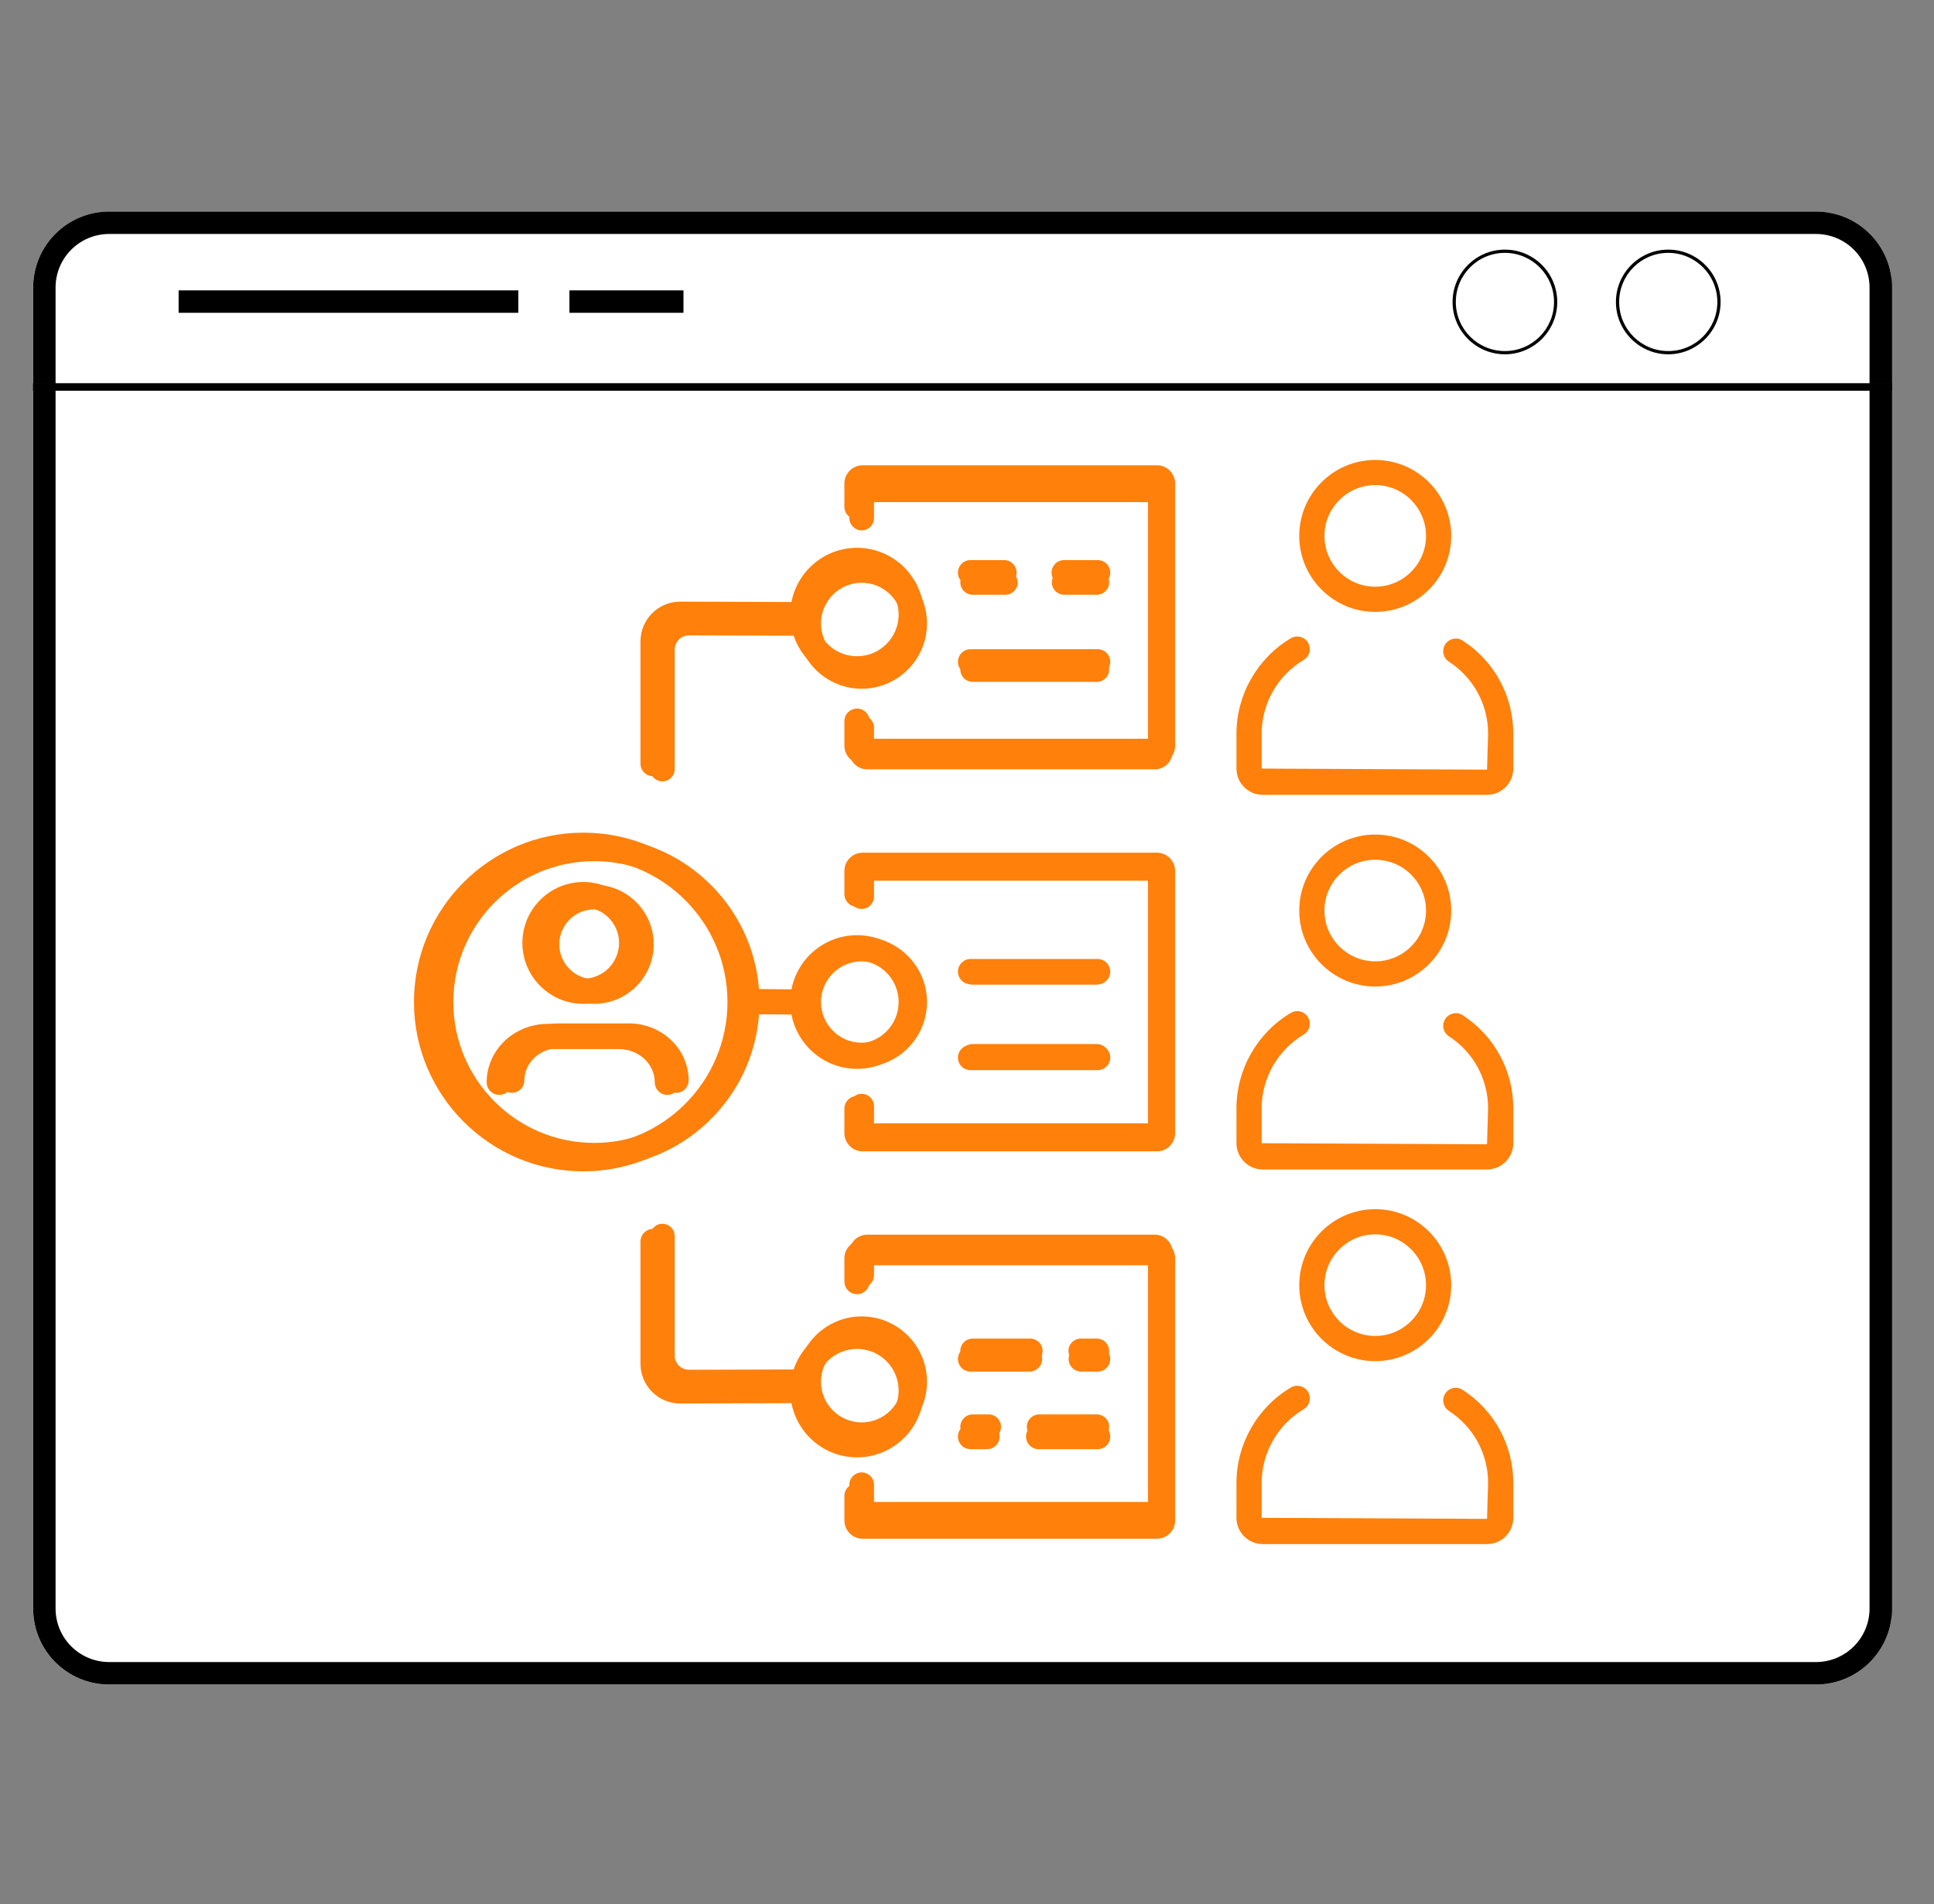 <svg xmlns="http://www.w3.org/2000/svg" xmlns:xlink="http://www.w3.org/1999/xlink" width="258" viewBox="0 0 193.5 190.5" height="254" preserveAspectRatio="xMidYMid meet"><rect x="0" y="0" width="193.5" height="190.5" fill="#808080" stroke="none"/><defs><clipPath id="6382207ef5"><path d="M 3.312 21.164 L 189.828 21.164 L 189.828 168.535 L 3.312 168.535 Z M 3.312 21.164 " clip-rule="nonzero"></path></clipPath><clipPath id="81f78a030d"><path d="M 10.914 21.164 L 181.707 21.164 C 183.723 21.164 185.656 21.965 187.082 23.391 C 188.508 24.816 189.309 26.75 189.309 28.766 L 189.309 160.934 C 189.309 162.949 188.508 164.883 187.082 166.309 C 185.656 167.734 183.723 168.535 181.707 168.535 L 10.914 168.535 C 8.898 168.535 6.965 167.734 5.539 166.309 C 4.113 164.883 3.312 162.949 3.312 160.934 L 3.312 28.766 C 3.312 26.75 4.113 24.816 5.539 23.391 C 6.965 21.965 8.898 21.164 10.914 21.164 Z M 10.914 21.164 " clip-rule="nonzero"></path></clipPath><clipPath id="64e78ea79d"><path d="M 3.316 21.164 L 189.574 21.164 L 189.574 168.527 L 3.316 168.527 Z M 3.316 21.164 " clip-rule="nonzero"></path></clipPath><clipPath id="9c6a03b56f"><path d="M 10.918 21.164 L 181.703 21.164 C 183.719 21.164 185.652 21.965 187.078 23.391 C 188.504 24.816 189.305 26.75 189.305 28.766 L 189.305 160.93 C 189.305 162.945 188.504 164.879 187.078 166.301 C 185.652 167.727 183.719 168.527 181.703 168.527 L 10.918 168.527 C 8.902 168.527 6.969 167.727 5.543 166.301 C 4.117 164.879 3.316 162.945 3.316 160.93 L 3.316 28.766 C 3.316 26.75 4.117 24.816 5.543 23.391 C 6.969 21.965 8.902 21.164 10.918 21.164 Z M 10.918 21.164 " clip-rule="nonzero"></path></clipPath><clipPath id="05c28711f8"><path d="M 3.312 38.344 L 189.309 38.344 L 189.309 39.09 L 3.312 39.09 Z M 3.312 38.344 " clip-rule="nonzero"></path></clipPath><clipPath id="5397edc5b5"><path d="M 3.312 38.344 L 189.305 38.344 L 189.305 39.09 L 3.312 39.09 Z M 3.312 38.344 " clip-rule="nonzero"></path></clipPath><clipPath id="487cb80e4d"><path d="M 161.676 24.973 L 172.148 24.973 L 172.148 35.445 L 161.676 35.445 Z M 161.676 24.973 " clip-rule="nonzero"></path></clipPath><clipPath id="7156ab35b2"><path d="M 145.332 24.973 L 155.805 24.973 L 155.805 35.445 L 145.332 35.445 Z M 145.332 24.973 " clip-rule="nonzero"></path></clipPath><clipPath id="292293c911"><path d="M 123 101 L 151.395 101 L 151.395 117 L 123 117 Z M 123 101 " clip-rule="nonzero"></path></clipPath><clipPath id="e147c2859e"><path d="M 129 46.004 L 146 46.004 L 146 62 L 129 62 Z M 129 46.004 " clip-rule="nonzero"></path></clipPath><clipPath id="8e7e1cf3e3"><path d="M 123 63 L 151.395 63 L 151.395 80 L 123 80 Z M 123 63 " clip-rule="nonzero"></path></clipPath><clipPath id="3326e17305"><path d="M 123 138 L 151.395 138 L 151.395 154.469 L 123 154.469 Z M 123 138 " clip-rule="nonzero"></path></clipPath><clipPath id="dfddafda83"><path d="M 41.434 83 L 93 83 L 93 118 L 41.434 118 Z M 41.434 83 " clip-rule="nonzero"></path></clipPath><clipPath id="7f7d618083"><path d="M 84 46.004 L 118 46.004 L 118 77 L 84 77 Z M 84 46.004 " clip-rule="nonzero"></path></clipPath><clipPath id="7bb4d189f4"><path d="M 42.906 83 L 93 83 L 93 117 L 42.906 117 Z M 42.906 83 " clip-rule="nonzero"></path></clipPath><clipPath id="afb443f88a"><path d="M 84 47.238 L 118 47.238 L 118 77 L 84 77 Z M 84 47.238 " clip-rule="nonzero"></path></clipPath><clipPath id="1575aad887"><path d="M 84 123 L 118 123 L 118 151.965 L 84 151.965 Z M 84 123 " clip-rule="nonzero"></path></clipPath></defs><g clip-path="url(#6382207ef5)"><g clip-path="url(#81f78a030d)"><path fill="#ffffff" d="M 3.312 21.164 L 189.25 21.164 L 189.25 168.535 L 3.312 168.535 Z M 3.312 21.164 " fill-opacity="1" fill-rule="nonzero"></path></g></g><g clip-path="url(#64e78ea79d)"><g clip-path="url(#9c6a03b56f)"><path stroke-linecap="butt" transform="matrix(0.748, 0, 0, 0.748, 3.316, 21.165)" fill="none" stroke-linejoin="miter" d="M 10.162 -0.002 L 238.473 -0.002 C 241.168 -0.002 243.753 1.069 245.659 2.975 C 247.565 4.881 248.635 7.466 248.635 10.16 L 248.635 186.841 C 248.635 189.536 247.565 192.121 245.659 194.022 C 243.753 195.928 241.168 196.998 238.473 196.998 L 10.162 196.998 C 7.468 196.998 4.883 195.928 2.977 194.022 C 1.071 192.121 0 189.536 0 186.841 L 0 10.16 C 0 7.466 1.071 4.881 2.977 2.975 C 4.883 1.069 7.468 -0.002 10.162 -0.002 Z M 10.162 -0.002 " stroke="#000000" stroke-width="6" stroke-opacity="1" stroke-miterlimit="4"></path></g></g><g clip-path="url(#05c28711f8)"><path fill="#231f20" d="M 3.312 38.371 L 189.574 38.371 L 189.574 39.062 L 3.312 39.062 Z M 3.312 38.371 " fill-opacity="1" fill-rule="nonzero"></path></g><g clip-path="url(#5397edc5b5)"><path stroke-linecap="butt" transform="matrix(0.748, 0, 0, 0.748, 3.313, 38.343)" fill="none" stroke-linejoin="miter" d="M -0.001 0.001 L -0.001 1.233 L 248.639 1.233 L 248.639 0.001 L -0.001 0.001 " stroke="#000000" stroke-width="28" stroke-opacity="1" stroke-miterlimit="4"></path></g><g clip-path="url(#487cb80e4d)"><path fill="#000000" d="M 166.91 35.445 C 164.02 35.445 161.676 33.086 161.676 30.211 C 161.676 27.332 164.02 24.973 166.91 24.973 C 169.805 24.973 172.148 27.316 172.148 30.211 C 172.148 33.102 169.789 35.445 166.91 35.445 Z M 166.91 25.297 C 164.195 25.297 162 27.492 162 30.211 C 162 32.926 164.195 35.121 166.91 35.121 C 169.625 35.121 171.824 32.926 171.824 30.211 C 171.824 27.492 169.609 25.297 166.91 25.297 Z M 166.91 25.297 " fill-opacity="1" fill-rule="nonzero"></path></g><g clip-path="url(#7156ab35b2)"><path fill="#000000" d="M 150.57 35.445 C 147.676 35.445 145.332 33.086 145.332 30.211 C 145.332 27.332 147.676 24.973 150.57 24.973 C 153.465 24.973 155.805 27.316 155.805 30.211 C 155.805 33.102 153.445 35.445 150.57 35.445 Z M 150.57 25.297 C 147.855 25.297 145.656 27.492 145.656 30.211 C 145.656 32.926 147.855 35.121 150.57 35.121 C 153.285 35.121 155.484 32.926 155.484 30.211 C 155.484 27.492 153.27 25.297 150.57 25.297 Z M 150.57 25.297 " fill-opacity="1" fill-rule="nonzero"></path></g><path stroke-linecap="butt" transform="matrix(0.748, 0, 0, 0.748, 17.872, 29.05)" fill="none" stroke-linejoin="miter" d="M -0.001 1.499 L 45.441 1.499 " stroke="#000000" stroke-width="3" stroke-opacity="1" stroke-miterlimit="4"></path><path stroke-linecap="butt" transform="matrix(0.748, 0, -0, 0.748, 56.972, 29.05)" fill="none" stroke-linejoin="miter" d="M 0.001 1.499 L 15.254 1.499 " stroke="#000000" stroke-width="3" stroke-opacity="1" stroke-miterlimit="4"></path><path fill="#ff800a" d="M 137.594 98.695 C 141.785 98.695 145.195 95.285 145.195 91.094 C 145.195 86.902 141.785 83.492 137.594 83.492 C 133.402 83.492 129.992 86.902 129.992 91.094 C 129.992 95.285 133.402 98.695 137.594 98.695 Z M 137.594 86.012 C 140.395 86.012 142.676 88.289 142.676 91.094 C 142.676 93.895 140.395 96.176 137.594 96.176 C 134.793 96.176 132.512 93.895 132.512 91.094 C 132.512 88.289 134.793 86.012 137.594 86.012 Z M 137.594 86.012 " fill-opacity="1" fill-rule="nonzero"></path><g clip-path="url(#292293c911)"><path fill="#ff800a" d="M 146.344 101.562 C 145.762 101.184 144.98 101.352 144.602 101.934 C 144.223 102.52 144.387 103.297 144.973 103.676 C 147.422 105.266 148.887 107.961 148.887 110.875 L 148.781 114.477 L 126.23 114.371 L 126.23 110.875 C 126.23 107.867 127.84 105.039 130.434 103.5 C 131.031 103.145 131.227 102.371 130.871 101.773 C 130.52 101.176 129.746 100.98 129.148 101.336 C 125.793 103.324 123.711 106.98 123.711 110.875 L 123.711 114.371 C 123.711 115.816 124.887 116.996 126.336 116.996 L 148.781 116.996 C 150.23 116.996 151.406 115.816 151.406 114.371 L 151.406 110.875 C 151.406 107.102 149.516 103.621 146.344 101.562 Z M 146.344 101.562 " fill-opacity="1" fill-rule="nonzero"></path></g><g clip-path="url(#e147c2859e)"><path fill="#ff800a" d="M 137.594 61.215 C 141.785 61.215 145.195 57.805 145.195 53.613 C 145.195 49.422 141.785 46.016 137.594 46.016 C 133.402 46.016 129.992 49.422 129.992 53.613 C 129.992 57.805 133.402 61.215 137.594 61.215 Z M 137.594 48.531 C 140.395 48.531 142.676 50.812 142.676 53.613 C 142.676 56.418 140.395 58.695 137.594 58.695 C 134.793 58.695 132.512 56.418 132.512 53.613 C 132.512 50.812 134.793 48.531 137.594 48.531 Z M 137.594 48.531 " fill-opacity="1" fill-rule="nonzero"></path></g><g clip-path="url(#8e7e1cf3e3)"><path fill="#ff800a" d="M 146.34 64.086 C 145.758 63.707 144.977 63.875 144.602 64.457 C 144.223 65.043 144.387 65.82 144.973 66.199 C 147.422 67.789 148.887 70.48 148.887 73.398 L 148.781 76.996 L 126.23 76.891 L 126.23 73.398 C 126.23 70.387 127.84 67.559 130.434 66.02 C 131.031 65.664 131.227 64.895 130.871 64.297 C 130.52 63.695 129.746 63.5 129.148 63.855 C 125.793 65.848 123.711 69.504 123.711 73.398 L 123.711 76.891 C 123.711 78.34 124.887 79.516 126.336 79.516 L 148.781 79.516 C 150.23 79.516 151.406 78.34 151.406 76.891 L 151.406 73.398 C 151.406 69.621 149.516 66.141 146.34 64.086 Z M 146.34 64.086 " fill-opacity="1" fill-rule="nonzero"></path></g><path fill="#ff800a" d="M 137.594 136.172 C 141.785 136.172 145.195 132.766 145.195 128.574 C 145.195 124.379 141.785 120.969 137.594 120.969 C 133.402 120.969 129.992 124.379 129.992 128.574 C 129.992 132.766 133.402 136.172 137.594 136.172 Z M 137.594 123.488 C 140.395 123.488 142.676 125.77 142.676 128.574 C 142.676 131.375 140.395 133.652 137.594 133.652 C 134.793 133.652 132.512 131.375 132.512 128.574 C 132.512 125.77 134.793 123.488 137.594 123.488 Z M 137.594 123.488 " fill-opacity="1" fill-rule="nonzero"></path><g clip-path="url(#3326e17305)"><path fill="#ff800a" d="M 146.34 139.043 C 145.758 138.664 144.977 138.828 144.602 139.414 C 144.223 139.996 144.387 140.777 144.973 141.156 C 147.422 142.746 148.887 145.438 148.887 148.355 L 148.781 151.953 L 126.23 151.848 L 126.23 148.355 C 126.23 145.344 127.84 142.516 130.434 140.98 C 131.031 140.625 131.227 139.852 130.871 139.254 C 130.52 138.652 129.746 138.465 129.148 138.812 C 125.793 140.801 123.711 144.461 123.711 148.355 L 123.711 151.848 C 123.711 153.297 124.887 154.473 126.336 154.473 L 148.781 154.473 C 150.23 154.473 151.406 153.297 151.406 151.848 L 151.406 148.355 C 151.406 144.578 149.516 141.098 146.34 139.043 Z M 146.34 139.043 " fill-opacity="1" fill-rule="nonzero"></path></g><g clip-path="url(#dfddafda83)"><path fill="#ff800a" d="M 58.359 117.184 C 67.289 117.184 74.609 110.238 75.238 101.469 L 79.188 101.496 C 79.777 104.586 82.488 106.93 85.746 106.93 C 89.43 106.93 92.43 103.93 92.43 100.242 C 92.43 96.559 89.43 93.559 85.746 93.559 C 82.492 93.559 79.781 95.895 79.188 98.977 L 75.238 98.949 C 74.57 90.211 67.266 83.301 58.359 83.301 C 49.02 83.301 41.418 90.902 41.418 100.242 C 41.418 109.586 49.02 117.184 58.359 117.184 Z M 85.746 96.078 C 88.043 96.078 89.91 97.945 89.91 100.242 C 89.91 102.543 88.043 104.41 85.746 104.41 C 83.449 104.41 81.578 102.543 81.578 100.242 C 81.578 97.945 83.449 96.078 85.746 96.078 Z M 58.359 85.82 C 66.312 85.82 72.785 92.289 72.785 100.242 C 72.785 108.195 66.312 114.668 58.359 114.668 C 50.406 114.668 43.938 108.195 43.938 100.242 C 43.938 92.289 50.406 85.82 58.359 85.82 Z M 58.359 85.82 " fill-opacity="1" fill-rule="nonzero"></path></g><path fill="#ff800a" d="M 49.949 109.535 C 50.645 109.535 51.211 108.973 51.211 108.277 C 51.211 106.441 52.824 104.949 54.809 104.949 L 61.91 104.949 C 63.898 104.949 65.512 106.441 65.512 108.277 C 65.512 108.973 66.074 109.535 66.77 109.535 C 67.465 109.535 68.031 108.973 68.031 108.277 C 68.031 105.055 65.285 102.43 61.91 102.43 L 54.809 102.43 C 51.434 102.43 48.691 105.055 48.691 108.277 C 48.691 108.973 49.254 109.535 49.949 109.535 Z M 49.949 109.535 " fill-opacity="1" fill-rule="nonzero"></path><path fill="#ff800a" d="M 58.359 100.426 C 61.723 100.426 64.457 97.695 64.457 94.332 C 64.457 90.973 61.723 88.238 58.359 88.238 C 55 88.238 52.266 90.973 52.266 94.332 C 52.266 97.695 55 100.426 58.359 100.426 Z M 58.359 90.758 C 60.332 90.758 61.938 92.359 61.938 94.332 C 61.938 96.305 60.332 97.91 58.359 97.91 C 56.391 97.91 54.785 96.305 54.785 94.332 C 54.785 92.359 56.391 90.758 58.359 90.758 Z M 58.359 90.758 " fill-opacity="1" fill-rule="nonzero"></path><path fill="#ff800a" d="M 85.746 109.645 C 85.051 109.645 84.484 110.207 84.484 110.902 L 84.484 113.359 C 84.484 114.367 85.305 115.184 86.309 115.184 L 115.75 115.184 C 116.758 115.184 117.574 114.367 117.574 113.359 L 117.574 87.125 C 117.574 86.121 116.758 85.305 115.75 85.305 L 86.309 85.305 C 85.305 85.305 84.484 86.121 84.484 87.125 L 84.484 89.457 C 84.484 90.152 85.051 90.715 85.746 90.715 C 86.441 90.715 87.004 90.152 87.004 89.457 L 87.004 87.824 L 115.055 87.824 L 115.055 112.664 L 87.004 112.664 L 87.004 110.902 C 87.004 110.207 86.441 109.645 85.746 109.645 Z M 85.746 109.645 " fill-opacity="1" fill-rule="nonzero"></path><path fill="#ff800a" d="M 97.102 98.461 L 109.82 98.461 C 110.516 98.461 111.082 97.898 111.082 97.203 C 111.082 96.508 110.516 95.941 109.82 95.941 L 97.102 95.941 C 96.406 95.941 95.844 96.508 95.844 97.203 C 95.844 97.898 96.406 98.461 97.102 98.461 Z M 97.102 98.461 " fill-opacity="1" fill-rule="nonzero"></path><path fill="#ff800a" d="M 97.102 107.062 L 109.82 107.062 C 110.516 107.062 111.082 106.5 111.082 105.805 C 111.082 105.109 110.516 104.547 109.82 104.547 L 97.102 104.547 C 96.406 104.547 95.844 105.109 95.844 105.805 C 95.844 106.5 96.406 107.062 97.102 107.062 Z M 97.102 107.062 " fill-opacity="1" fill-rule="nonzero"></path><path fill="#ff800a" d="M 65.34 77.656 C 66.035 77.656 66.602 77.094 66.602 76.398 L 66.602 64.168 C 66.602 63.363 67.254 62.711 68.059 62.711 C 68.23 62.711 79.359 62.746 79.188 62.742 C 79.777 65.832 82.488 68.172 85.746 68.172 C 89.43 68.172 92.43 65.176 92.43 61.488 C 92.43 57.801 89.43 54.805 85.746 54.805 C 82.492 54.805 79.781 57.141 79.188 60.227 C 72.75 60.207 74.469 60.211 68.059 60.191 C 65.859 60.191 64.082 61.969 64.082 64.168 L 64.082 76.398 C 64.082 77.094 64.645 77.656 65.34 77.656 Z M 85.746 57.324 C 88.043 57.324 89.91 59.191 89.91 61.488 C 89.91 63.785 88.043 65.652 85.746 65.652 C 83.449 65.652 81.578 63.785 81.578 61.488 C 81.578 59.191 83.449 57.324 85.746 57.324 Z M 85.746 57.324 " fill-opacity="1" fill-rule="nonzero"></path><g clip-path="url(#7f7d618083)"><path fill="#ff800a" d="M 115.75 46.547 L 86.309 46.547 C 85.305 46.547 84.484 47.363 84.484 48.371 L 84.484 50.699 C 84.484 51.395 85.051 51.957 85.746 51.957 C 86.441 51.957 87.004 51.395 87.004 50.699 L 87.004 49.066 L 115.055 49.066 L 115.055 73.906 L 87.004 73.906 L 87.004 72.148 C 87.004 71.453 86.441 70.887 85.746 70.887 C 85.051 70.887 84.484 71.453 84.484 72.148 L 84.484 74.605 C 84.484 75.609 85.305 76.426 86.309 76.426 L 115.75 76.426 C 116.758 76.426 117.574 75.609 117.574 74.605 L 117.574 48.371 C 117.574 47.363 116.758 46.547 115.75 46.547 Z M 115.75 46.547 " fill-opacity="1" fill-rule="nonzero"></path></g><path fill="#ff800a" d="M 97.102 58.551 L 100.453 58.551 C 101.148 58.551 101.711 57.984 101.711 57.289 C 101.711 56.594 101.148 56.031 100.453 56.031 L 97.102 56.031 C 96.406 56.031 95.844 56.594 95.844 57.289 C 95.844 57.984 96.406 58.551 97.102 58.551 Z M 97.102 58.551 " fill-opacity="1" fill-rule="nonzero"></path><path fill="#ff800a" d="M 109.82 58.551 C 110.516 58.551 111.082 57.984 111.082 57.289 C 111.082 56.594 110.516 56.031 109.82 56.031 L 106.473 56.031 C 105.777 56.031 105.211 56.594 105.211 57.289 C 105.211 57.984 105.777 58.551 106.473 58.551 Z M 109.82 58.551 " fill-opacity="1" fill-rule="nonzero"></path><path fill="#ff800a" d="M 97.102 67.469 L 109.82 67.469 C 110.516 67.469 111.082 66.902 111.082 66.207 C 111.082 65.512 110.516 64.949 109.82 64.949 L 97.102 64.949 C 96.406 64.949 95.844 65.512 95.844 66.207 C 95.844 66.902 96.406 67.469 97.102 67.469 Z M 97.102 67.469 " fill-opacity="1" fill-rule="nonzero"></path><path fill="#ff800a" d="M 65.34 122.945 C 64.645 122.945 64.082 123.512 64.082 124.207 L 64.082 136.434 C 64.082 138.629 65.859 140.41 68.055 140.41 C 68.23 140.41 79.359 140.379 79.188 140.375 C 79.781 143.461 82.492 145.797 85.746 145.797 C 89.43 145.797 92.43 142.801 92.43 139.113 C 92.43 135.426 89.43 132.43 85.746 132.43 C 82.488 132.43 79.777 134.77 79.188 137.855 C 72.602 137.875 74.605 137.871 68.059 137.891 C 67.254 137.891 66.602 137.238 66.602 136.434 L 66.602 124.207 C 66.602 123.512 66.035 122.945 65.34 122.945 Z M 85.746 134.949 C 88.043 134.949 89.91 136.816 89.91 139.113 C 89.91 141.41 88.043 143.277 85.746 143.277 C 83.449 143.277 81.578 141.41 81.578 139.113 C 81.578 136.816 83.449 134.949 85.746 134.949 Z M 85.746 134.949 " fill-opacity="1" fill-rule="nonzero"></path><path fill="#ff800a" d="M 84.484 128.211 C 84.484 128.906 85.051 129.473 85.746 129.473 C 86.441 129.473 87.004 128.906 87.004 128.211 L 87.004 126.578 L 115.055 126.578 L 115.055 151.422 L 87.004 151.422 L 87.004 149.656 C 87.004 148.961 86.441 148.398 85.746 148.398 C 85.051 148.398 84.484 148.961 84.484 149.656 L 84.484 152.117 C 84.484 153.121 85.305 153.938 86.309 153.938 L 115.75 153.938 C 116.758 153.938 117.574 153.121 117.574 152.117 L 117.574 125.883 C 117.574 124.879 116.758 124.062 115.75 124.062 L 86.309 124.062 C 85.305 124.062 84.484 124.879 84.484 125.883 Z M 84.484 128.211 " fill-opacity="1" fill-rule="nonzero"></path><path fill="#ff800a" d="M 109.82 137.219 C 110.516 137.219 111.082 136.652 111.082 135.957 C 111.082 135.262 110.516 134.699 109.82 134.699 L 108.176 134.699 C 107.48 134.699 106.918 135.262 106.918 135.957 C 106.918 136.652 107.48 137.219 108.176 137.219 Z M 109.82 137.219 " fill-opacity="1" fill-rule="nonzero"></path><path fill="#ff800a" d="M 103.008 134.699 L 97.102 134.699 C 96.406 134.699 95.844 135.262 95.844 135.957 C 95.844 136.652 96.406 137.219 97.102 137.219 L 103.008 137.219 C 103.703 137.219 104.27 136.652 104.27 135.957 C 104.27 135.262 103.703 134.699 103.008 134.699 Z M 103.008 134.699 " fill-opacity="1" fill-rule="nonzero"></path><path fill="#ff800a" d="M 97.102 144.98 L 98.75 144.98 C 99.445 144.98 100.008 144.418 100.008 143.723 C 100.008 143.027 99.445 142.461 98.75 142.461 L 97.102 142.461 C 96.406 142.461 95.844 143.027 95.844 143.723 C 95.844 144.418 96.406 144.98 97.102 144.98 Z M 97.102 144.98 " fill-opacity="1" fill-rule="nonzero"></path><path fill="#ff800a" d="M 102.656 143.723 C 102.656 144.418 103.223 144.98 103.918 144.98 L 109.82 144.98 C 110.516 144.98 111.082 144.418 111.082 143.723 C 111.082 143.027 110.516 142.461 109.82 142.461 L 103.918 142.461 C 103.223 142.461 102.656 143.027 102.656 143.723 Z M 102.656 143.723 " fill-opacity="1" fill-rule="nonzero"></path><g clip-path="url(#7bb4d189f4)"><path fill="#ff800a" d="M 59.449 116.801 C 68.176 116.801 75.328 110.016 75.945 101.445 L 79.805 101.469 C 80.379 104.488 83.027 106.777 86.211 106.777 C 89.816 106.777 92.746 103.848 92.746 100.246 C 92.746 96.645 89.816 93.715 86.211 93.715 C 83.035 93.715 80.387 95.996 79.805 99.008 L 75.941 98.98 C 75.293 90.441 68.152 83.688 59.449 83.688 C 50.32 83.688 42.895 91.117 42.895 100.246 C 42.895 109.375 50.32 116.801 59.449 116.801 Z M 86.211 96.176 C 88.457 96.176 90.285 98 90.285 100.246 C 90.285 102.492 88.457 104.316 86.211 104.316 C 83.969 104.316 82.141 102.492 82.141 100.246 C 82.141 98 83.969 96.176 86.211 96.176 Z M 59.449 86.152 C 67.223 86.152 73.547 92.473 73.547 100.246 C 73.547 108.02 67.223 114.34 59.449 114.34 C 51.68 114.34 45.355 108.02 45.355 100.246 C 45.355 92.473 51.68 86.152 59.449 86.152 Z M 59.449 86.152 " fill-opacity="1" fill-rule="nonzero"></path></g><path fill="#ff800a" d="M 51.23 109.324 C 51.91 109.324 52.461 108.773 52.461 108.094 C 52.461 106.305 54.039 104.844 55.98 104.844 L 62.922 104.844 C 64.859 104.844 66.438 106.305 66.438 108.094 C 66.438 108.773 66.988 109.324 67.668 109.324 C 68.348 109.324 68.898 108.773 68.898 108.094 C 68.898 104.945 66.219 102.383 62.922 102.383 L 55.98 102.383 C 52.684 102.383 50 104.945 50 108.094 C 50 108.773 50.551 109.324 51.23 109.324 Z M 51.23 109.324 " fill-opacity="1" fill-rule="nonzero"></path><path fill="#ff800a" d="M 59.449 100.426 C 62.734 100.426 65.406 97.754 65.406 94.469 C 65.406 91.184 62.734 88.512 59.449 88.512 C 56.168 88.512 53.492 91.184 53.492 94.469 C 53.492 97.754 56.168 100.426 59.449 100.426 Z M 59.449 90.977 C 61.379 90.977 62.945 92.543 62.945 94.469 C 62.945 96.395 61.379 97.965 59.449 97.965 C 57.523 97.965 55.957 96.395 55.957 94.469 C 55.957 92.543 57.523 90.977 59.449 90.977 Z M 59.449 90.977 " fill-opacity="1" fill-rule="nonzero"></path><path fill="#ff800a" d="M 86.211 109.43 C 85.535 109.43 84.98 109.984 84.98 110.664 L 84.98 113.066 C 84.98 114.047 85.781 114.844 86.762 114.844 L 115.535 114.844 C 116.52 114.844 117.316 114.047 117.316 113.066 L 117.316 87.426 C 117.316 86.445 116.52 85.645 115.535 85.645 L 86.762 85.645 C 85.781 85.645 84.98 86.445 84.98 87.426 L 84.98 89.703 C 84.98 90.383 85.535 90.934 86.211 90.934 C 86.891 90.934 87.445 90.383 87.445 89.703 L 87.445 88.109 L 114.855 88.109 L 114.855 112.383 L 87.445 112.383 L 87.445 110.664 C 87.445 109.984 86.891 109.43 86.211 109.43 Z M 86.211 109.43 " fill-opacity="1" fill-rule="nonzero"></path><path fill="#ff800a" d="M 97.312 98.504 L 109.742 98.504 C 110.422 98.504 110.973 97.953 110.973 97.273 C 110.973 96.594 110.422 96.043 109.742 96.043 L 97.312 96.043 C 96.633 96.043 96.082 96.594 96.082 97.273 C 96.082 97.953 96.633 98.504 97.312 98.504 Z M 97.312 98.504 " fill-opacity="1" fill-rule="nonzero"></path><path fill="#ff800a" d="M 97.312 106.91 L 109.742 106.91 C 110.422 106.91 110.973 106.359 110.973 105.68 C 110.973 105 110.422 104.449 109.742 104.449 L 97.312 104.449 C 96.633 104.449 96.082 105 96.082 105.68 C 96.082 106.359 96.633 106.91 97.312 106.91 Z M 97.312 106.91 " fill-opacity="1" fill-rule="nonzero"></path><path fill="#ff800a" d="M 66.273 78.172 C 66.953 78.172 67.504 77.621 67.504 76.941 L 67.504 64.988 C 67.504 64.203 68.141 63.566 68.926 63.566 C 69.094 63.566 79.973 63.598 79.805 63.598 C 80.383 66.613 83.031 68.902 86.211 68.902 C 89.816 68.902 92.746 65.973 92.746 62.371 C 92.746 58.77 89.816 55.84 86.211 55.84 C 83.031 55.84 80.383 58.125 79.805 61.137 C 73.512 61.117 75.191 61.121 68.926 61.105 C 66.781 61.105 65.043 62.84 65.043 64.988 L 65.043 76.941 C 65.043 77.621 65.594 78.172 66.273 78.172 Z M 86.211 58.301 C 88.457 58.301 90.285 60.125 90.285 62.371 C 90.285 64.617 88.457 66.441 86.211 66.441 C 83.969 66.441 82.141 64.617 82.141 62.371 C 82.141 60.125 83.969 58.301 86.211 58.301 Z M 86.211 58.301 " fill-opacity="1" fill-rule="nonzero"></path><g clip-path="url(#afb443f88a)"><path fill="#ff800a" d="M 115.535 47.77 L 86.762 47.77 C 85.781 47.77 84.98 48.57 84.98 49.551 L 84.98 51.828 C 84.98 52.508 85.535 53.059 86.211 53.059 C 86.891 53.059 87.445 52.508 87.445 51.828 L 87.445 50.234 L 114.855 50.234 L 114.855 74.508 L 87.445 74.508 L 87.445 72.785 C 87.445 72.109 86.891 71.555 86.211 71.555 C 85.535 71.555 84.98 72.109 84.98 72.785 L 84.98 75.191 C 84.98 76.172 85.781 76.969 86.762 76.969 L 115.535 76.969 C 116.52 76.969 117.316 76.172 117.316 75.191 L 117.316 49.551 C 117.316 48.57 116.52 47.77 115.535 47.77 Z M 115.535 47.77 " fill-opacity="1" fill-rule="nonzero"></path></g><path fill="#ff800a" d="M 97.312 59.5 L 100.586 59.5 C 101.266 59.5 101.816 58.945 101.816 58.27 C 101.816 57.59 101.266 57.035 100.586 57.035 L 97.312 57.035 C 96.633 57.035 96.082 57.59 96.082 58.27 C 96.082 58.945 96.633 59.5 97.312 59.5 Z M 97.312 59.5 " fill-opacity="1" fill-rule="nonzero"></path><path fill="#ff800a" d="M 109.742 59.5 C 110.422 59.5 110.973 58.945 110.973 58.27 C 110.973 57.59 110.422 57.035 109.742 57.035 L 106.469 57.035 C 105.789 57.035 105.238 57.59 105.238 58.27 C 105.238 58.945 105.789 59.5 106.469 59.5 Z M 109.742 59.5 " fill-opacity="1" fill-rule="nonzero"></path><path fill="#ff800a" d="M 97.312 68.215 L 109.742 68.215 C 110.422 68.215 110.973 67.664 110.973 66.984 C 110.973 66.305 110.422 65.754 109.742 65.754 L 97.312 65.754 C 96.633 65.754 96.082 66.305 96.082 66.984 C 96.082 67.664 96.633 68.215 97.312 68.215 Z M 97.312 68.215 " fill-opacity="1" fill-rule="nonzero"></path><path fill="#ff800a" d="M 66.273 122.43 C 65.594 122.43 65.043 122.984 65.043 123.664 L 65.043 135.613 C 65.043 137.758 66.777 139.496 68.926 139.496 C 69.094 139.496 79.973 139.465 79.805 139.465 C 80.383 142.477 83.031 144.762 86.211 144.762 C 89.816 144.762 92.746 141.832 92.746 138.23 C 92.746 134.629 89.816 131.699 86.211 131.699 C 83.031 131.699 80.383 133.988 79.805 137.004 C 73.367 137.023 75.324 137.016 68.926 137.035 C 68.141 137.035 67.504 136.398 67.504 135.613 L 67.504 123.664 C 67.504 122.984 66.953 122.43 66.273 122.43 Z M 86.211 134.16 C 88.457 134.16 90.285 135.984 90.285 138.23 C 90.285 140.477 88.457 142.301 86.211 142.301 C 83.969 142.301 82.141 140.477 82.141 138.23 C 82.141 135.984 83.969 134.16 86.211 134.16 Z M 86.211 134.16 " fill-opacity="1" fill-rule="nonzero"></path><g clip-path="url(#1575aad887)"><path fill="#ff800a" d="M 84.98 127.578 C 84.98 128.258 85.535 128.809 86.211 128.809 C 86.891 128.809 87.445 128.258 87.445 127.578 L 87.445 125.984 L 114.855 125.984 L 114.855 150.258 L 87.445 150.258 L 87.445 148.535 C 87.445 147.855 86.891 147.305 86.211 147.305 C 85.535 147.305 84.98 147.855 84.98 148.535 L 84.98 150.941 C 84.98 151.922 85.781 152.719 86.762 152.719 L 115.535 152.719 C 116.52 152.719 117.316 151.922 117.316 150.941 L 117.316 125.301 C 117.316 124.32 116.52 123.52 115.535 123.52 L 86.762 123.52 C 85.781 123.52 84.98 124.32 84.98 125.301 Z M 84.98 127.578 " fill-opacity="1" fill-rule="nonzero"></path></g><path fill="#ff800a" d="M 109.742 136.379 C 110.422 136.379 110.973 135.828 110.973 135.148 C 110.973 134.469 110.422 133.918 109.742 133.918 L 108.133 133.918 C 107.453 133.918 106.902 134.469 106.902 135.148 C 106.902 135.828 107.453 136.379 108.133 136.379 Z M 109.742 136.379 " fill-opacity="1" fill-rule="nonzero"></path><path fill="#ff800a" d="M 103.082 133.918 L 97.312 133.918 C 96.633 133.918 96.082 134.469 96.082 135.148 C 96.082 135.828 96.633 136.379 97.312 136.379 L 103.082 136.379 C 103.762 136.379 104.312 135.828 104.312 135.148 C 104.312 134.469 103.762 133.918 103.082 133.918 Z M 103.082 133.918 " fill-opacity="1" fill-rule="nonzero"></path><path fill="#ff800a" d="M 97.312 143.965 L 98.922 143.965 C 99.602 143.965 100.152 143.414 100.152 142.734 C 100.152 142.055 99.602 141.504 98.922 141.504 L 97.312 141.504 C 96.633 141.504 96.082 142.055 96.082 142.734 C 96.082 143.414 96.633 143.965 97.312 143.965 Z M 97.312 143.965 " fill-opacity="1" fill-rule="nonzero"></path><path fill="#ff800a" d="M 102.738 142.734 C 102.738 143.414 103.293 143.965 103.973 143.965 L 109.742 143.965 C 110.422 143.965 110.973 143.414 110.973 142.734 C 110.973 142.055 110.422 141.504 109.742 141.504 L 103.973 141.504 C 103.293 141.504 102.738 142.055 102.738 142.734 Z M 102.738 142.734 " fill-opacity="1" fill-rule="nonzero"></path></svg>
